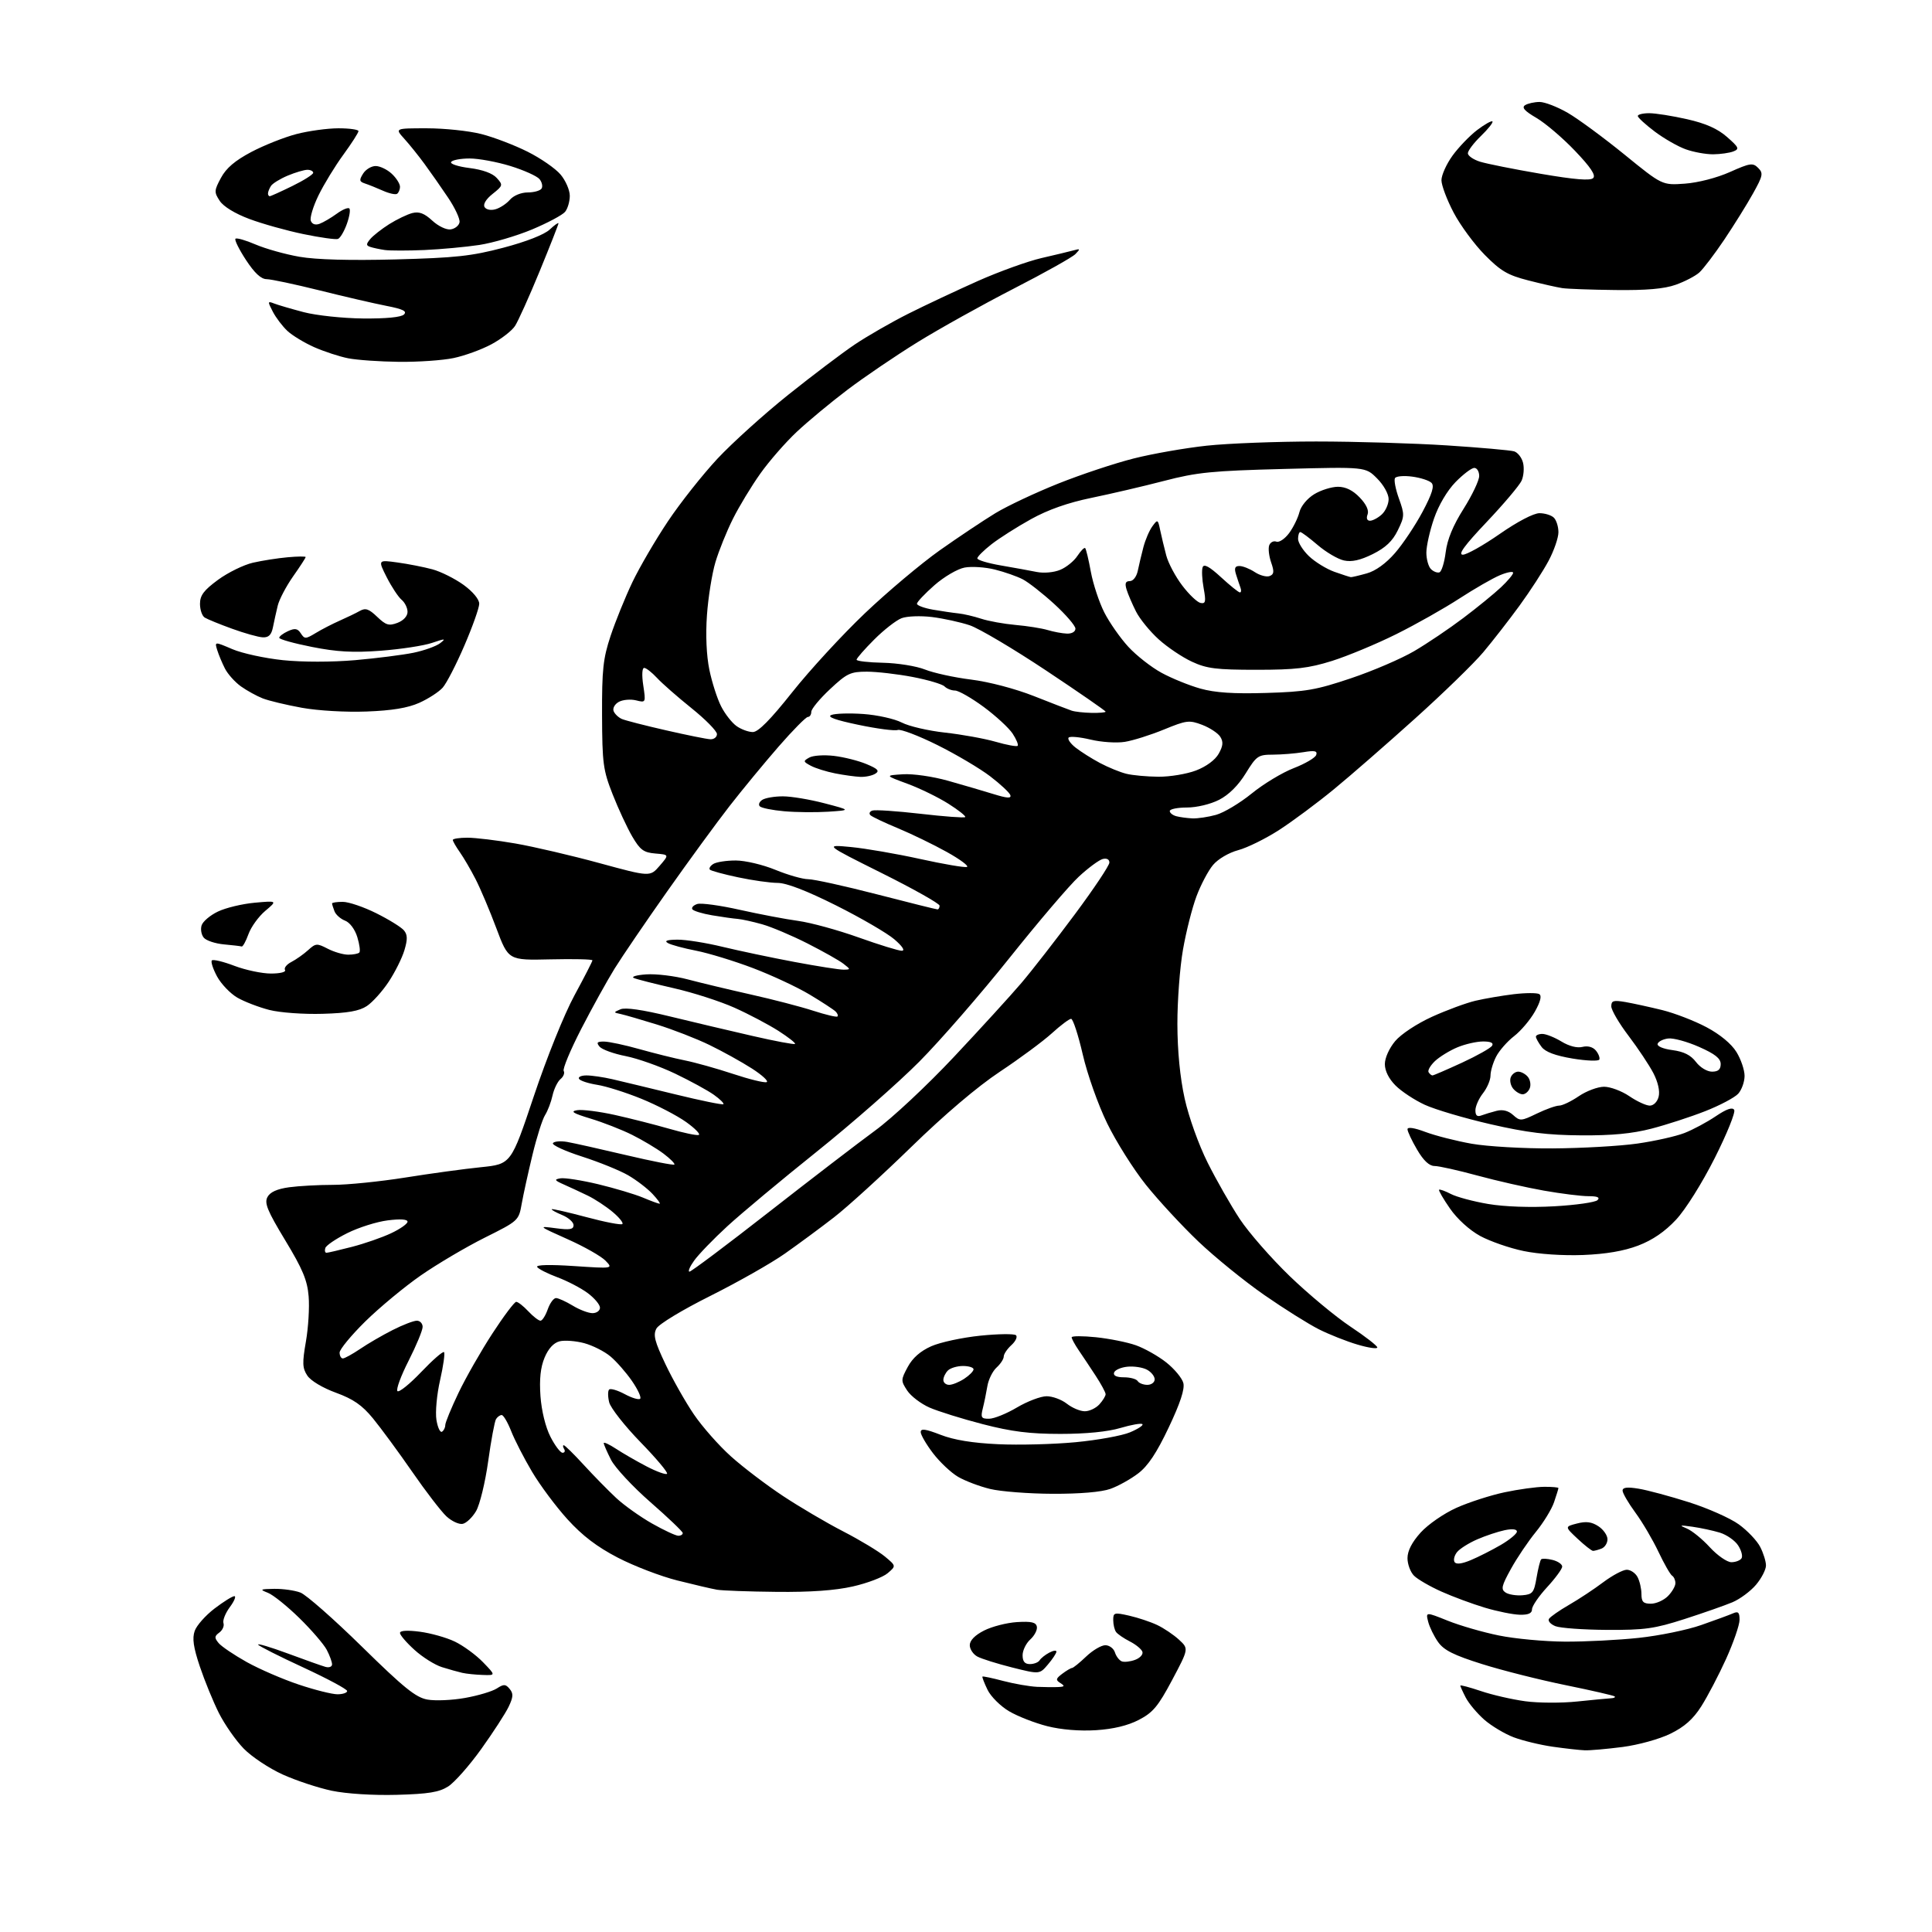 <?xml version="1.0" encoding="UTF-8" standalone="no"?>
<svg 
  version="1.1" 
  xmlns="http://www.w3.org/2000/svg" 
  xmlns:xlink="http://www.w3.org/1999/xlink" 
  xmlns:svg="http://www.w3.org/2000/svg"
  xmlns:rdf="http://www.w3.org/1999/02/22-rdf-syntax-ns#"
  xmlns:cc="http://creativecommons.org/ns#"
  xmlns:dc="http://purl.org/dc/elements/1.1/"
  viewBox="0 0 512 512"
  width="512"
  height="512"
>
<style>svg {background-color: white; }</style>"
<path stroke="none" fill="black" fill-rule="evenodd" d="M105.12,475.65C98.85,475.82 91.82,475.37 87.95,474.57C84.34,473.81 78.47,471.87 74.89,470.25C71.32,468.63 66.68,465.55 64.59,463.40C62.50,461.26 59.55,457.02 58.02,454.00C56.50,450.98 54.23,445.42 52.97,441.67C51.25,436.56 50.91,434.17 51.60,432.21C52.10,430.77 54.46,428.11 56.84,426.29C59.21,424.48 61.58,423.00 62.11,423.00C62.63,423.00 62.09,424.31 60.91,425.90C59.73,427.50 58.97,429.41 59.22,430.15C59.47,430.89 58.98,432.01 58.13,432.64C56.81,433.61 56.78,434.03 57.94,435.43C58.69,436.33 62.05,438.60 65.40,440.47C68.76,442.34 74.95,445.02 79.18,446.43C83.40,447.85 88.01,449.00 89.43,449.00C90.84,449.00 92.00,448.61 92.00,448.14C92.00,447.66 86.79,444.87 80.43,441.92C74.06,438.98 68.65,436.25 68.41,435.85C68.16,435.45 71.68,436.50 76.23,438.18C80.78,439.87 85.29,441.47 86.25,441.74C87.21,442.01 88.00,441.71 88.00,441.07C88.00,440.43 87.36,438.69 86.58,437.20C85.79,435.72 82.53,431.93 79.33,428.80C76.12,425.66 72.38,422.65 71.00,422.11C68.73,421.22 68.89,421.12 72.68,421.06C74.99,421.03 78.11,421.47 79.62,422.05C81.13,422.62 88.47,429.08 95.93,436.40C107.04,447.30 110.18,449.84 113.25,450.40C115.31,450.78 119.81,450.59 123.25,449.97C126.69,449.36 130.47,448.23 131.66,447.46C133.52,446.26 133.99,446.28 135.07,447.59C136.08,448.81 136.03,449.71 134.80,452.30C133.96,454.06 130.69,459.10 127.54,463.50C124.39,467.90 120.44,472.37 118.77,473.43C116.36,474.96 113.56,475.42 105.12,475.65zM420.00,463.85C418.62,463.80 414.80,463.37 411.50,462.90C408.20,462.43 403.54,461.30 401.14,460.40C398.75,459.49 395.24,457.39 393.34,455.73C391.45,454.06 389.25,451.44 388.45,449.90C387.65,448.36 387.00,446.92 387.00,446.70C387.00,446.49 389.46,447.14 392.46,448.15C395.46,449.17 400.75,450.38 404.21,450.85C407.67,451.32 413.88,451.35 418.00,450.91C422.12,450.48 426.14,450.10 426.92,450.06C427.70,450.03 428.14,449.81 427.91,449.57C427.67,449.34 421.86,448.00 414.99,446.60C408.12,445.20 398.14,442.69 392.81,441.01C385.27,438.64 382.67,437.34 381.12,435.17C380.03,433.63 378.84,431.20 378.48,429.77C377.82,427.16 377.82,427.16 383.66,429.50C386.87,430.79 392.97,432.56 397.22,433.42C401.46,434.29 409.33,435.02 414.72,435.05C420.10,435.08 428.92,434.63 434.32,434.05C439.72,433.47 447.15,431.95 450.82,430.66C454.49,429.38 458.29,427.98 459.25,427.56C460.65,426.94 461.00,427.28 461.00,429.27C461.00,430.63 459.39,435.29 457.43,439.63C455.46,443.96 452.50,449.62 450.84,452.22C448.68,455.61 446.39,457.64 442.66,459.46C439.77,460.88 434.19,462.42 430.00,462.97C425.87,463.50 421.38,463.90 420.00,463.85zM290.43,458.52C286.14,458.79 281.23,458.39 277.55,457.46C274.28,456.63 269.73,454.86 267.45,453.52C265.16,452.18 262.58,449.61 261.71,447.82C260.84,446.02 260.23,444.44 260.36,444.31C260.49,444.18 262.97,444.70 265.87,445.47C268.77,446.23 272.80,446.93 274.82,447.03C276.85,447.12 279.40,447.14 280.50,447.08C282.15,446.99 282.24,446.81 281.00,446.02C279.72,445.21 279.79,444.86 281.50,443.57C282.60,442.74 283.77,442.05 284.10,442.03C284.43,442.01 286.12,440.65 287.84,439.00C289.57,437.35 291.86,436.00 292.92,436.00C293.99,436.00 295.14,436.86 295.47,437.91C295.80,438.96 296.62,440.02 297.29,440.28C297.95,440.53 299.55,440.35 300.83,439.87C302.12,439.39 302.98,438.44 302.75,437.75C302.53,437.06 301.03,435.82 299.42,435.00C297.81,434.18 296.17,433.05 295.77,432.50C295.36,431.95 295.02,430.54 295.02,429.36C295.00,427.35 295.28,427.27 299.21,428.16C301.52,428.68 304.88,429.80 306.66,430.64C308.45,431.49 311.06,433.25 312.47,434.56C315.03,436.93 315.03,436.93 310.63,445.22C306.90,452.23 305.54,453.85 301.79,455.79C298.86,457.31 295.00,458.23 290.43,458.52zM127.95,443.88C126.05,443.82 123.60,443.57 122.50,443.32C121.40,443.07 118.98,442.39 117.12,441.81C115.26,441.23 112.00,439.19 109.87,437.26C107.74,435.34 106.00,433.31 106.00,432.75C106.00,432.11 107.93,431.99 111.25,432.42C114.14,432.80 118.32,433.97 120.54,435.04C122.77,436.11 126.12,438.56 127.99,440.49C131.39,444.00 131.39,444.00 127.95,443.88zM277.71,441.11C275.50,443.72 275.50,443.72 268.27,441.91C264.30,440.91 260.13,439.61 259.02,439.01C257.91,438.42 257.00,437.05 257.00,435.99C257.00,434.74 258.36,433.34 260.79,432.11C262.87,431.05 266.80,430.04 269.53,429.87C273.35,429.64 274.55,429.92 274.78,431.10C274.94,431.94 274.16,433.45 273.04,434.47C271.92,435.48 271.00,437.37 271.00,438.65C271.00,440.31 271.57,441.00 272.94,441.00C274.01,441.00 275.16,440.55 275.50,440.01C275.83,439.46 276.99,438.54 278.06,437.97C279.13,437.40 279.98,437.28 279.96,437.71C279.94,438.15 278.93,439.68 277.71,441.11zM425.90,431.94C419.63,431.90 413.46,431.46 412.19,430.95C410.91,430.43 410.15,429.57 410.49,429.02C410.83,428.47 413.22,426.80 415.80,425.31C418.39,423.82 422.48,421.12 424.89,419.30C427.31,417.49 430.11,416.00 431.11,416.00C432.11,416.00 433.40,416.87 433.96,417.93C434.53,419.00 435.00,421.02 435.00,422.43C435.00,424.50 435.48,425.00 437.50,425.00C438.88,425.00 440.90,424.10 442.00,423.00C443.10,421.90 444.00,420.35 444.00,419.56C444.00,418.77 443.61,417.87 443.13,417.58C442.65,417.28 441.02,414.44 439.52,411.27C438.02,408.10 435.27,403.41 433.40,400.87C431.53,398.32 430.00,395.69 430.00,395.03C430.00,394.17 431.22,394.02 434.25,394.52C436.59,394.90 442.59,396.52 447.60,398.11C452.60,399.70 458.55,402.34 460.81,403.98C463.08,405.62 465.62,408.30 466.46,409.93C467.31,411.56 468.00,413.79 468.00,414.87C468.00,415.96 466.82,418.25 465.38,419.96C463.94,421.67 461.13,423.76 459.13,424.61C457.13,425.45 451.40,427.46 446.40,429.07C438.43,431.63 435.87,431.99 425.90,431.94zM402.75,427.92C400.96,427.88 396.80,427.04 393.50,426.05C390.20,425.06 385.01,423.14 381.98,421.78C378.94,420.42 375.68,418.53 374.73,417.58C373.78,416.63 373.00,414.54 373.00,412.93C373.00,410.99 374.18,408.70 376.49,406.14C378.43,404.00 382.63,401.09 385.97,399.59C389.27,398.11 395.01,396.26 398.73,395.47C402.46,394.68 407.19,394.03 409.25,394.02C411.31,394.01 413.00,394.16 413.00,394.35C413.00,394.54 412.48,396.23 411.84,398.10C411.21,399.97 409.03,403.52 407.00,406.00C404.98,408.48 402.01,412.87 400.41,415.78C397.91,420.31 397.71,421.19 399.00,422.04C399.82,422.58 401.84,422.90 403.48,422.76C406.16,422.53 406.53,422.06 407.20,418.11C407.61,415.70 408.16,413.51 408.42,413.24C408.69,412.98 410.05,413.05 411.45,413.40C412.85,413.75 414.00,414.54 414.00,415.16C414.00,415.77 412.20,418.23 410.00,420.62C407.80,423.00 406.00,425.64 406.00,426.48C406.00,427.54 405.03,427.98 402.75,427.92zM205.80,421.86C198.49,421.79 191.38,421.53 190.00,421.29C188.62,421.05 183.90,419.95 179.50,418.84C175.10,417.74 168.00,415.01 163.72,412.79C158.19,409.92 154.33,406.97 150.38,402.62C147.32,399.25 143.09,393.57 140.98,390.00C138.86,386.43 136.38,381.59 135.46,379.25C134.54,376.91 133.41,375.00 132.95,375.00C132.49,375.00 131.82,375.49 131.45,376.08C131.08,376.68 130.14,381.72 129.37,387.28C128.59,392.85 127.15,398.77 126.17,400.45C125.19,402.12 123.59,403.65 122.61,403.84C121.62,404.03 119.69,403.13 118.30,401.84C116.92,400.55 112.82,395.23 109.21,390.00C105.59,384.77 100.92,378.43 98.84,375.89C95.95,372.37 93.63,370.77 89.01,369.08C85.49,367.80 82.33,365.90 81.44,364.54C80.13,362.56 80.08,361.21 81.07,355.52C81.71,351.84 82.04,346.45 81.79,343.53C81.44,339.27 80.21,336.33 75.59,328.70C70.85,320.86 70.02,318.83 70.88,317.23C71.58,315.91 73.43,315.08 76.60,314.64C79.17,314.29 84.41,314.00 88.24,314.00C92.07,314.00 100.67,313.13 107.35,312.07C114.03,311.00 123.09,309.76 127.47,309.32C135.44,308.50 135.44,308.50 141.47,290.50C144.91,280.23 149.54,268.74 152.25,263.76C154.86,258.95 157.00,254.78 157.00,254.50C157.00,254.21 151.99,254.10 145.87,254.24C134.73,254.50 134.73,254.50 131.54,246.00C129.79,241.32 127.31,235.47 126.04,233.00C124.78,230.53 122.90,227.31 121.87,225.85C120.84,224.39 120.00,222.92 120.00,222.60C120.00,222.27 121.74,222.00 123.87,222.00C126.00,222.00 131.73,222.69 136.62,223.54C141.50,224.39 151.52,226.73 158.88,228.74C172.27,232.39 172.27,232.39 174.81,229.45C177.35,226.50 177.35,226.50 173.68,226.19C170.57,225.93 169.64,225.25 167.55,221.68C166.20,219.37 163.86,214.33 162.35,210.49C159.83,204.08 159.60,202.34 159.55,189.50C159.51,177.44 159.82,174.53 161.82,168.50C163.10,164.65 165.70,158.25 167.59,154.28C169.49,150.31 173.73,143.05 177.01,138.15C180.29,133.24 186.20,125.78 190.13,121.56C194.07,117.35 202.52,109.72 208.90,104.62C215.28,99.52 223.20,93.53 226.50,91.31C229.80,89.09 236.20,85.41 240.71,83.14C245.23,80.87 253.56,76.96 259.21,74.44C264.87,71.93 272.43,69.21 276.00,68.39C279.57,67.57 283.40,66.65 284.50,66.35C286.29,65.85 286.34,65.95 285.00,67.33C284.18,68.18 276.82,72.30 268.65,76.49C260.49,80.68 249.03,87.06 243.20,90.66C237.37,94.26 228.98,99.96 224.55,103.32C220.12,106.67 214.08,111.69 211.13,114.46C208.18,117.23 203.84,122.20 201.50,125.50C199.15,128.80 195.88,134.20 194.23,137.50C192.58,140.80 190.49,145.97 189.59,149.00C188.69,152.03 187.68,158.32 187.35,163.00C186.97,168.28 187.22,173.77 187.99,177.50C188.67,180.80 190.07,185.16 191.10,187.18C192.13,189.21 193.98,191.57 195.21,192.43C196.44,193.30 198.37,194.00 199.51,194.00C200.94,194.00 204.16,190.74 209.96,183.43C214.57,177.62 223.23,168.21 229.20,162.53C235.17,156.85 244.09,149.35 249.03,145.85C253.97,142.36 260.61,137.93 263.78,136.00C266.96,134.07 274.47,130.54 280.48,128.14C286.49,125.74 295.48,122.75 300.45,121.50C305.43,120.24 314.13,118.72 319.79,118.11C325.45,117.50 338.51,117.00 348.81,117.00C359.11,117.00 374.73,117.47 383.52,118.04C392.31,118.61 400.29,119.32 401.25,119.61C402.21,119.90 403.28,121.26 403.62,122.64C403.97,124.02 403.79,126.16 403.23,127.40C402.66,128.64 398.51,133.56 393.99,138.33C388.06,144.59 386.31,147.00 387.67,147.00C388.70,147.00 393.11,144.52 397.45,141.50C402.14,138.24 406.42,136.00 407.98,136.00C409.42,136.00 411.14,136.54 411.80,137.20C412.46,137.86 413.00,139.59 413.00,141.05C413.00,142.51 411.83,145.91 410.40,148.60C408.97,151.30 405.50,156.65 402.69,160.50C399.88,164.35 395.55,169.91 393.08,172.85C390.61,175.79 382.49,183.69 375.04,190.39C367.59,197.10 357.90,205.55 353.50,209.16C349.10,212.78 342.57,217.63 339.00,219.94C335.43,222.25 330.54,224.66 328.14,225.30C325.64,225.97 322.79,227.65 321.47,229.22C320.20,230.73 318.22,234.47 317.08,237.53C315.93,240.59 314.32,246.95 313.50,251.68C312.67,256.40 312.01,265.27 312.02,271.38C312.04,278.57 312.72,285.55 313.95,291.14C315.04,296.05 317.66,303.37 320.05,308.14C322.35,312.74 326.18,319.45 328.56,323.06C330.95,326.67 336.91,333.48 341.81,338.21C346.71,342.93 353.94,348.94 357.86,351.55C361.79,354.16 365.00,356.65 365.00,357.09C365.00,357.53 362.64,357.19 359.75,356.33C356.86,355.48 352.25,353.65 349.50,352.27C346.75,350.88 340.23,346.79 335.02,343.17C329.81,339.55 321.97,333.19 317.61,329.04C313.25,324.89 306.99,318.12 303.69,314.00C300.39,309.88 295.77,302.54 293.41,297.69C291.01,292.77 288.16,284.73 286.94,279.44C285.74,274.25 284.35,270.00 283.85,270.00C283.36,270.00 281.05,271.73 278.73,273.85C276.40,275.96 270.23,280.53 265.00,284.00C259.01,287.98 250.33,295.35 241.50,303.95C233.80,311.45 224.57,319.86 221.00,322.62C217.43,325.39 211.57,329.71 208.00,332.22C204.43,334.74 195.55,339.77 188.28,343.41C180.79,347.15 174.58,350.91 173.96,352.08C173.05,353.78 173.48,355.47 176.35,361.52C178.27,365.57 181.66,371.56 183.88,374.82C186.10,378.09 190.52,383.10 193.71,385.96C196.89,388.82 203.10,393.54 207.50,396.45C211.90,399.36 219.10,403.60 223.50,405.86C227.90,408.13 232.85,411.12 234.50,412.49C237.50,414.99 237.50,414.99 235.23,416.92C233.99,417.98 229.85,419.56 226.04,420.42C221.36,421.49 214.77,421.96 205.80,421.86zM389.80,413.44C391.84,412.59 395.41,410.77 397.75,409.41C400.09,408.04 402.00,406.45 402.00,405.88C402.00,405.24 400.77,405.10 398.75,405.52C396.96,405.90 393.70,406.98 391.50,407.94C389.30,408.89 386.90,410.40 386.16,411.29C385.43,412.18 385.12,413.38 385.47,413.95C385.89,414.63 387.36,414.46 389.80,413.44zM458.83,414.00C459.96,414.00 461.17,413.53 461.53,412.96C461.88,412.38 461.47,410.85 460.62,409.55C459.77,408.24 457.59,406.73 455.79,406.17C453.98,405.62 450.70,404.91 448.50,404.60C445.10,404.12 444.88,404.19 447.00,405.06C448.38,405.63 451.14,407.87 453.13,410.05C455.13,412.22 457.69,414.00 458.83,414.00zM422.17,411.00C421.80,410.99 419.96,409.55 418.08,407.79C414.66,404.58 414.66,404.58 417.93,403.74C420.34,403.11 421.82,403.31 423.59,404.47C424.92,405.34 426.00,406.89 426.00,407.92C426.00,408.94 425.29,410.06 424.42,410.39C423.55,410.73 422.54,411.00 422.17,411.00zM179.75,406.99C180.44,406.99 180.97,406.66 180.93,406.25C180.88,405.84 177.03,402.16 172.36,398.08C167.69,394.00 163.00,388.95 161.93,386.87C160.87,384.78 160.00,382.79 160.00,382.44C160.00,382.09 161.46,382.77 163.25,383.94C165.04,385.12 168.68,387.22 171.35,388.61C174.02,390.00 176.46,390.88 176.77,390.56C177.08,390.25 173.92,386.48 169.73,382.18C165.55,377.88 161.82,373.13 161.44,371.63C161.07,370.13 161.06,368.61 161.42,368.25C161.78,367.88 163.64,368.43 165.55,369.45C167.45,370.48 169.30,371.03 169.65,370.68C170.01,370.33 169.02,368.20 167.47,365.96C165.92,363.71 163.35,360.79 161.78,359.47C160.20,358.14 157.07,356.56 154.82,355.95C152.57,355.35 149.64,355.13 148.30,355.46C146.72,355.86 145.32,357.38 144.32,359.78C143.24,362.37 142.91,365.47 143.23,370.00C143.51,373.88 144.57,378.21 145.87,380.75C147.06,383.09 148.51,385.00 149.08,385.00C149.65,385.00 149.84,384.55 149.50,384.00C149.16,383.45 149.12,383.00 149.40,383.00C149.69,383.00 152.08,385.35 154.71,388.22C157.34,391.09 161.20,395.02 163.29,396.97C165.37,398.91 169.65,401.96 172.79,403.74C175.93,405.52 179.06,406.98 179.75,406.99zM279.00,395.87C272.68,395.85 265.20,395.27 262.39,394.59C259.58,393.91 255.77,392.46 253.91,391.38C252.05,390.29 249.06,387.48 247.26,385.12C245.47,382.77 244.00,380.25 244.00,379.52C244.00,378.51 245.25,378.68 249.25,380.23C252.79,381.61 257.75,382.42 264.50,382.73C270.00,382.99 279.24,382.75 285.04,382.20C290.84,381.65 297.32,380.48 299.44,379.59C301.57,378.70 303.06,377.72 302.75,377.42C302.45,377.11 299.82,377.57 296.92,378.43C293.57,379.43 287.75,380.00 281.02,380.00C272.86,380.00 268.11,379.40 260.45,377.42C254.98,376.01 248.63,374.02 246.33,373.02C244.04,372.01 241.38,369.98 240.41,368.50C238.72,365.92 238.72,365.67 240.57,362.24C241.85,359.86 243.93,358.04 246.79,356.77C249.15,355.72 255.00,354.46 259.78,353.97C264.56,353.48 268.83,353.43 269.26,353.86C269.69,354.29 269.14,355.47 268.02,356.48C266.91,357.49 266.00,358.85 266.00,359.50C266.00,360.15 265.15,361.46 264.10,362.41C263.06,363.35 261.97,365.56 261.67,367.31C261.38,369.07 260.83,371.74 260.45,373.25C259.85,375.67 260.05,376.00 262.13,375.98C263.44,375.97 266.75,374.63 269.50,373.00C272.25,371.37 275.78,370.03 277.34,370.02C278.91,370.01 281.33,370.90 282.73,372.00C284.13,373.10 286.26,374.00 287.48,374.00C288.70,374.00 290.43,373.18 291.35,372.17C292.26,371.17 293.00,369.95 293.00,369.48C293.00,369.00 291.80,366.78 290.34,364.55C288.88,362.32 286.86,359.28 285.84,357.79C284.83,356.30 284.00,354.78 284.00,354.40C284.00,354.03 286.90,354.02 290.43,354.38C293.97,354.75 298.74,355.70 301.02,356.51C303.31,357.32 306.94,359.37 309.09,361.07C311.24,362.78 313.27,365.23 313.60,366.52C314.00,368.13 312.78,371.85 309.73,378.28C306.55,385.00 304.24,388.48 301.64,390.46C299.64,391.99 296.32,393.84 294.25,394.57C291.91,395.41 286.18,395.90 279.00,395.87zM117.13,379.42C117.61,379.12 118.00,378.33 118.00,377.66C118.00,376.99 119.59,373.13 121.53,369.08C123.47,365.03 127.51,357.96 130.51,353.36C133.50,348.76 136.34,345.00 136.80,345.00C137.27,345.00 138.71,346.12 140.00,347.50C141.29,348.88 142.74,350.00 143.23,350.00C143.71,350.00 144.57,348.65 145.15,347.00C145.73,345.35 146.71,344.00 147.35,344.00C147.98,344.01 149.97,344.91 151.77,346.00C153.57,347.10 155.94,348.00 157.02,348.00C158.11,348.00 159.00,347.35 159.00,346.55C159.00,345.75 157.54,344.01 155.75,342.68C153.96,341.35 150.35,339.47 147.72,338.49C145.09,337.51 142.67,336.28 142.35,335.76C142.00,335.18 145.74,335.09 152.14,335.52C162.50,336.21 162.50,336.21 160.46,334.09C159.34,332.93 154.84,330.37 150.46,328.42C142.59,324.90 142.55,324.87 147.25,325.49C151.01,325.99 152.00,325.82 152.00,324.68C152.00,323.89 150.64,322.68 148.97,321.99C147.30,321.30 146.06,320.61 146.22,320.45C146.37,320.30 150.52,321.25 155.44,322.56C160.36,323.88 164.63,324.70 164.94,324.38C165.25,324.06 164.07,322.61 162.32,321.15C160.57,319.69 157.65,317.77 155.82,316.88C153.99,315.99 151.15,314.67 149.50,313.94C146.93,312.80 146.79,312.57 148.52,312.27C149.63,312.08 154.13,312.78 158.52,313.83C162.91,314.89 168.24,316.48 170.37,317.37C172.50,318.27 174.49,319.00 174.80,319.00C175.10,319.00 174.26,317.83 172.92,316.40C171.59,314.98 168.70,312.76 166.50,311.48C164.30,310.20 158.78,307.96 154.24,306.50C149.70,305.04 146.23,303.44 146.53,302.95C146.83,302.47 148.52,302.32 150.29,302.62C152.05,302.93 159.08,304.50 165.90,306.11C172.72,307.72 178.49,308.85 178.71,308.62C178.94,308.39 177.64,307.08 175.82,305.71C173.99,304.34 170.25,302.11 167.50,300.74C164.75,299.37 159.80,297.44 156.50,296.44C151.82,295.02 151.04,294.53 152.97,294.21C154.33,293.99 158.83,294.56 162.97,295.48C167.11,296.40 173.58,298.05 177.34,299.13C181.10,300.22 184.62,300.96 185.16,300.78C185.71,300.60 184.21,299.05 181.83,297.35C179.45,295.65 174.12,292.88 170.00,291.20C165.88,289.52 160.59,287.85 158.26,287.49C155.92,287.12 153.76,286.42 153.45,285.91C153.14,285.41 154.03,285.00 155.43,285.00C156.83,285.00 159.89,285.45 162.24,285.99C164.58,286.53 172.08,288.34 178.90,290.00C185.72,291.67 191.49,292.85 191.71,292.62C191.93,292.40 190.80,291.28 189.18,290.13C187.57,288.98 182.95,286.46 178.93,284.53C174.90,282.60 169.00,280.51 165.82,279.88C162.64,279.26 159.52,278.13 158.89,277.37C157.98,276.27 158.23,276.01 160.13,276.03C161.43,276.05 165.65,276.95 169.50,278.04C173.35,279.12 178.75,280.47 181.50,281.02C184.25,281.57 189.99,283.18 194.25,284.59C198.52,286.01 202.52,286.99 203.15,286.78C203.78,286.57 202.03,284.95 199.27,283.17C196.50,281.39 191.42,278.58 187.97,276.91C184.53,275.24 178.29,272.82 174.11,271.52C169.92,270.22 165.60,268.97 164.50,268.73C162.54,268.32 162.54,268.29 164.44,267.47C165.70,266.93 170.27,267.59 177.44,269.34C183.52,270.82 193.40,273.16 199.40,274.53C205.39,275.91 210.47,276.86 210.69,276.65C210.90,276.43 208.92,274.88 206.29,273.19C203.65,271.51 198.41,268.74 194.63,267.05C190.85,265.36 183.65,263.04 178.63,261.90C173.61,260.75 168.82,259.54 168.00,259.19C167.18,258.84 168.64,258.40 171.26,258.22C173.88,258.04 178.83,258.64 182.26,259.55C185.69,260.46 193.22,262.26 199.00,263.56C204.78,264.85 212.20,266.78 215.50,267.85C218.80,268.92 221.70,269.61 221.93,269.38C222.17,269.15 221.95,268.55 221.43,268.05C220.92,267.55 217.83,265.53 214.58,263.58C211.32,261.62 204.57,258.47 199.58,256.57C194.58,254.67 187.80,252.60 184.50,251.95C181.20,251.31 177.82,250.40 177.00,249.92C175.97,249.33 176.75,249.05 179.50,249.02C181.70,248.99 187.10,249.85 191.50,250.92C195.90,251.98 204.48,253.79 210.56,254.93C216.64,256.07 222.49,256.99 223.56,256.97C225.46,256.94 225.45,256.90 223.50,255.39C222.40,254.53 218.11,252.12 213.96,250.01C209.82,247.91 204.42,245.63 201.96,244.94C199.51,244.25 196.60,243.61 195.50,243.52C194.40,243.44 191.36,243.01 188.74,242.57C186.12,242.13 183.75,241.40 183.47,240.96C183.20,240.51 183.79,239.88 184.79,239.57C185.78,239.25 190.85,239.94 196.05,241.11C201.25,242.27 208.21,243.60 211.53,244.05C214.84,244.50 222.04,246.47 227.53,248.43C233.01,250.39 238.18,251.98 239.00,251.96C239.91,251.93 239.13,250.75 237.00,248.92C235.07,247.27 228.14,243.24 221.59,239.96C213.76,236.04 208.44,233.99 206.09,233.98C204.11,233.97 199.40,233.31 195.61,232.50C191.81,231.70 188.45,230.78 188.13,230.47C187.82,230.15 188.22,229.47 189.03,228.96C189.84,228.45 192.53,228.03 195.00,228.04C197.48,228.04 202.19,229.16 205.50,230.52C208.80,231.88 212.71,232.99 214.19,233.00C215.67,233.00 223.86,234.80 232.38,237.00C240.90,239.20 248.13,241.00 248.44,241.00C248.75,241.00 249.00,240.56 249.00,240.01C249.00,239.47 242.14,235.60 233.75,231.42C218.50,223.81 218.50,223.81 225.50,224.47C229.35,224.84 237.59,226.26 243.81,227.63C250.03,229.00 255.62,229.96 256.24,229.75C256.86,229.55 254.47,227.76 250.93,225.79C247.40,223.82 241.57,221.00 238.00,219.51C234.43,218.03 231.13,216.47 230.68,216.04C230.23,215.61 230.46,215.06 231.18,214.81C231.91,214.55 237.64,214.94 243.93,215.66C250.21,216.39 255.55,216.78 255.79,216.54C256.03,216.30 254.04,214.71 251.37,213.02C248.69,211.32 243.80,208.93 240.50,207.71C234.50,205.50 234.50,205.50 239.27,205.19C241.96,205.02 247.19,205.77 251.27,206.92C255.25,208.04 260.67,209.63 263.32,210.45C266.91,211.56 268.05,211.63 267.75,210.72C267.53,210.05 265.13,207.81 262.42,205.74C259.72,203.67 253.42,199.94 248.42,197.45C243.43,194.97 238.70,193.17 237.92,193.45C237.14,193.74 232.45,193.13 227.50,192.09C221.37,190.81 219.08,189.98 220.31,189.48C221.31,189.07 225.13,188.96 228.82,189.22C232.50,189.48 237.07,190.50 238.97,191.48C240.87,192.47 246.04,193.67 250.46,194.15C254.88,194.64 260.91,195.73 263.86,196.58C266.80,197.43 269.43,197.91 269.69,197.65C269.95,197.39 269.35,195.93 268.36,194.42C267.36,192.90 263.90,189.72 260.67,187.33C257.43,184.95 254.02,183.00 253.09,183.00C252.16,183.00 250.91,182.51 250.30,181.90C249.70,181.30 245.90,180.18 241.85,179.40C237.81,178.63 232.34,178.00 229.71,178.00C225.38,178.00 224.43,178.45 219.96,182.64C217.23,185.19 215.00,187.89 215.00,188.64C215.00,189.39 214.59,190.00 214.09,190.00C213.59,190.00 210.10,193.53 206.34,197.85C202.58,202.17 196.72,209.27 193.32,213.64C189.91,218.02 182.49,228.18 176.82,236.22C171.14,244.27 164.87,253.48 162.88,256.68C160.90,259.88 156.91,267.08 154.03,272.68C151.15,278.28 149.06,283.29 149.39,283.82C149.71,284.34 149.34,285.31 148.55,285.96C147.77,286.61 146.82,288.56 146.43,290.30C146.05,292.05 145.16,294.38 144.46,295.49C143.75,296.59 142.25,301.32 141.12,306.00C139.99,310.68 138.70,316.52 138.26,319.00C137.47,323.47 137.41,323.53 128.45,328.00C123.49,330.48 115.87,334.98 111.52,338.00C107.17,341.02 100.55,346.52 96.80,350.20C93.06,353.89 90.00,357.60 90.00,358.45C90.00,359.30 90.39,360.00 90.86,360.00C91.33,360.00 93.39,358.86 95.44,357.48C97.48,356.09 101.35,353.84 104.04,352.48C106.73,351.11 109.62,350.00 110.47,350.00C111.31,350.00 112.00,350.74 112.00,351.64C112.00,352.55 110.33,356.58 108.29,360.60C106.24,364.62 104.91,368.25 105.33,368.66C105.74,369.07 108.57,366.80 111.61,363.61C114.65,360.42 117.38,358.04 117.67,358.33C117.96,358.62 117.49,361.95 116.63,365.74C115.76,369.54 115.33,374.26 115.66,376.29C115.99,378.31 116.65,379.72 117.13,379.42zM251.54,367.00C252.38,367.00 254.18,366.27 255.54,365.38C256.89,364.50 258.00,363.37 258.00,362.88C258.00,362.40 256.74,362.00 255.20,362.00C253.66,362.00 251.86,362.54 251.20,363.20C250.54,363.86 250.00,364.98 250.00,365.70C250.00,366.42 250.69,367.00 251.54,367.00zM304.06,367.00C305.13,367.00 306.00,366.34 306.00,365.54C306.00,364.73 305.08,363.58 303.95,362.98C302.83,362.37 300.50,362.02 298.78,362.19C297.06,362.36 295.47,363.06 295.24,363.75C294.98,364.56 295.89,365.00 297.86,365.00C299.52,365.00 301.16,365.45 301.50,366.00C301.84,366.55 302.99,367.00 304.06,367.00zM182.72,337.00C183.18,337.00 192.63,329.91 203.71,321.25C214.79,312.59 227.49,302.85 231.93,299.60C236.41,296.34 245.71,287.64 252.79,280.10C259.82,272.62 267.87,263.80 270.68,260.50C273.49,257.20 279.88,248.98 284.89,242.24C289.90,235.50 294.00,229.36 294.00,228.59C294.00,227.74 293.30,227.37 292.22,227.65C291.24,227.91 288.40,230.00 285.91,232.31C283.41,234.61 275.16,244.30 267.56,253.82C259.96,263.35 249.19,275.74 243.62,281.35C238.05,286.96 225.85,297.67 216.50,305.16C207.15,312.64 196.47,321.55 192.76,324.96C189.06,328.36 185.09,332.47 183.95,334.08C182.80,335.68 182.25,337.00 182.72,337.00zM419.50,332.59C414.22,332.79 407.71,332.36 403.75,331.53C400.04,330.76 394.87,328.96 392.25,327.54C389.43,325.99 386.19,323.06 384.27,320.29C382.49,317.73 381.19,315.48 381.37,315.30C381.55,315.11 382.96,315.62 384.50,316.42C386.04,317.22 390.50,318.41 394.40,319.07C398.72,319.80 405.58,320.04 411.90,319.68C417.62,319.36 422.78,318.62 423.35,318.05C424.08,317.32 423.35,317.00 420.95,317.00C419.05,317.00 413.74,316.34 409.15,315.53C404.55,314.72 396.62,312.92 391.51,311.53C386.41,310.14 381.30,309.00 380.16,309.00C378.77,309.00 377.24,307.57 375.54,304.66C374.14,302.28 373.00,299.84 373.00,299.26C373.00,298.60 374.84,298.88 377.75,299.98C380.36,300.96 385.88,302.37 390.00,303.10C394.12,303.83 403.80,304.39 411.50,304.34C419.20,304.29 429.28,303.72 433.90,303.06C438.52,302.40 444.15,301.14 446.40,300.26C448.66,299.38 452.38,297.38 454.69,295.82C457.55,293.89 459.10,293.35 459.58,294.13C459.97,294.75 457.65,300.49 454.43,306.88C451.05,313.58 446.71,320.50 444.18,323.22C441.20,326.41 437.96,328.63 434.14,330.09C430.33,331.54 425.58,332.35 419.50,332.59zM86.52,332.00C86.90,332.00 89.93,331.29 93.26,330.43C96.59,329.57 101.26,327.95 103.65,326.82C106.04,325.70 108.00,324.32 108.00,323.76C108.00,323.11 106.08,322.99 102.75,323.41C99.86,323.77 95.04,325.29 92.04,326.79C89.04,328.28 86.41,330.06 86.21,330.75C86.00,331.44 86.14,332.00 86.52,332.00zM419.00,300.88C410.12,300.82 404.65,300.15 395.00,297.93C388.12,296.35 380.29,294.03 377.58,292.78C374.87,291.53 371.38,289.23 369.83,287.67C368.05,285.89 367.00,283.79 367.00,282.00C367.00,280.36 368.16,277.78 369.74,275.90C371.28,274.06 375.51,271.27 379.49,269.46C383.34,267.71 388.52,265.80 391.00,265.21C393.48,264.63 398.05,263.85 401.17,263.47C404.30,263.10 407.33,263.09 407.92,263.45C408.63,263.89 408.23,265.47 406.75,268.10C405.51,270.29 403.04,273.21 401.25,274.59C399.46,275.97 397.32,278.41 396.50,280.00C395.67,281.60 395.00,283.86 395.00,285.04C395.00,286.22 394.10,288.33 393.00,289.73C391.90,291.13 391.00,293.16 391.00,294.24C391.00,295.64 391.47,296.03 392.59,295.60C393.47,295.27 395.29,294.72 396.63,294.38C398.24,293.97 399.73,294.35 400.99,295.49C402.81,297.14 403.12,297.12 407.27,295.11C409.67,293.95 412.33,293.00 413.18,293.00C414.03,293.00 416.38,291.88 418.40,290.50C420.43,289.12 423.44,288.00 425.10,288.00C426.75,288.00 429.76,289.12 431.79,290.50C433.81,291.88 436.25,293.00 437.21,293.00C438.22,293.00 439.22,291.99 439.56,290.62C439.93,289.15 439.38,286.74 438.15,284.37C437.04,282.24 434.08,277.80 431.58,274.50C429.07,271.20 427.02,267.69 427.01,266.70C427.00,265.18 427.57,265.01 430.75,265.55C432.81,265.91 437.20,266.87 440.50,267.68C443.80,268.50 449.09,270.54 452.26,272.23C455.82,274.12 458.84,276.62 460.17,278.78C461.36,280.70 462.33,283.56 462.33,285.12C462.33,286.69 461.57,288.81 460.65,289.84C459.72,290.86 455.78,292.95 451.90,294.47C448.01,296.00 441.61,298.08 437.67,299.10C432.55,300.43 427.21,300.94 419.00,300.88zM403.52,290.00C402.82,290.00 401.69,289.33 401.01,288.51C400.33,287.69 400.04,286.34 400.36,285.51C400.68,284.68 401.57,284.00 402.35,284.00C403.12,284.00 404.27,284.62 404.89,285.37C405.52,286.13 405.75,287.48 405.41,288.37C405.07,289.27 404.21,290.00 403.52,290.00zM379.62,285.00C379.90,285.00 383.41,283.48 387.43,281.63C391.44,279.78 395.04,277.75 395.42,277.13C395.88,276.38 395.07,276.00 393.03,276.00C391.33,276.00 388.27,276.70 386.23,277.55C384.19,278.40 381.52,280.04 380.29,281.19C379.07,282.35 378.30,283.68 378.59,284.15C378.88,284.62 379.35,285.00 379.62,285.00zM453.70,284.00C455.34,284.00 456.00,283.42 456.00,281.99C456.00,280.50 454.51,279.31 450.27,277.44C447.13,276.05 443.45,275.04 442.10,275.21C440.76,275.37 439.49,276.00 439.29,276.61C439.08,277.26 440.71,277.96 443.21,278.29C446.23,278.69 448.07,279.61 449.45,281.43C450.55,282.88 452.39,284.00 453.70,284.00zM423.84,280.79C423.66,281.26 420.47,281.14 416.76,280.53C412.18,279.76 409.54,278.78 408.54,277.45C407.73,276.38 407.05,275.16 407.03,274.75C407.01,274.34 407.79,274.00 408.75,274.00C409.71,274.01 411.98,274.91 413.79,276.01C415.80,277.24 417.97,277.80 419.36,277.44C420.78,277.09 422.13,277.45 422.92,278.40C423.62,279.24 424.03,280.32 423.84,280.79zM85.50,268.67C80.48,268.82 74.24,268.37 71.39,267.65C68.58,266.93 64.76,265.46 62.89,264.38C61.03,263.30 58.61,260.77 57.52,258.77C56.44,256.76 55.82,254.85 56.15,254.52C56.48,254.19 59.17,254.83 62.13,255.96C65.08,257.08 69.44,258.00 71.81,258.00C74.28,258.00 75.87,257.59 75.53,257.05C75.21,256.53 75.97,255.57 77.22,254.93C78.47,254.28 80.47,252.87 81.65,251.80C83.66,249.97 83.99,249.94 86.85,251.42C88.53,252.29 90.97,253.00 92.28,253.00C93.59,253.00 94.92,252.75 95.22,252.44C95.53,252.14 95.29,250.29 94.69,248.34C94.06,246.27 92.70,244.46 91.44,243.98C90.25,243.52 88.99,242.41 88.64,241.49C88.29,240.58 88.00,239.65 88.00,239.42C88.00,239.19 89.28,239.00 90.84,239.00C92.40,239.00 96.41,240.36 99.74,242.03C103.08,243.69 106.36,245.73 107.05,246.56C108.01,247.72 108.04,248.92 107.17,251.83C106.55,253.90 104.67,257.67 102.99,260.20C101.31,262.74 98.71,265.62 97.22,266.61C95.21,267.94 92.15,268.48 85.50,268.67zM64.05,250.83C63.75,250.73 61.62,250.48 59.33,250.27C57.03,250.06 54.63,249.26 54.00,248.49C53.36,247.73 53.10,246.26 53.43,245.23C53.75,244.20 55.70,242.55 57.76,241.57C59.82,240.58 64.20,239.53 67.50,239.23C73.50,238.69 73.50,238.69 70.30,241.39C68.54,242.88 66.53,245.65 65.85,247.55C65.16,249.45 64.35,250.92 64.05,250.83zM316.00,216.88C317.38,216.94 320.20,216.52 322.28,215.94C324.36,215.36 328.59,212.82 331.70,210.30C334.80,207.77 339.81,204.74 342.84,203.57C345.87,202.40 348.56,200.82 348.81,200.07C349.17,198.99 348.42,198.83 345.38,199.34C343.25,199.69 339.63,199.98 337.34,199.99C333.42,200.00 332.99,200.30 330.12,204.96C328.15,208.16 325.64,210.65 323.07,211.96C320.79,213.13 317.13,214.00 314.54,214.00C312.04,214.00 310.00,214.42 310.00,214.93C310.00,215.44 310.79,216.06 311.75,216.31C312.71,216.56 314.62,216.82 316.00,216.88zM219.50,215.11C216.20,215.32 210.95,215.27 207.83,214.99C204.71,214.72 201.80,214.13 201.36,213.69C200.92,213.25 201.22,212.47 202.03,211.96C202.84,211.45 205.30,211.03 207.50,211.04C209.70,211.04 214.65,211.87 218.50,212.88C225.50,214.71 225.50,214.71 219.50,215.11zM228.00,205.88C226.62,205.82 223.61,205.41 221.30,204.95C218.98,204.49 216.10,203.59 214.89,202.94C212.83,201.84 212.80,201.69 214.47,200.76C215.46,200.20 218.40,200.01 221.02,200.32C223.64,200.63 227.51,201.60 229.62,202.49C232.65,203.75 233.15,204.29 231.98,205.03C231.17,205.55 229.38,205.93 228.00,205.88zM307.00,205.84C310.02,205.87 314.51,205.12 316.97,204.18C319.68,203.14 322.05,201.39 322.97,199.74C324.13,197.67 324.23,196.60 323.39,195.26C322.78,194.29 320.62,192.87 318.59,192.09C315.15,190.79 314.45,190.87 308.46,193.33C304.92,194.78 300.25,196.26 298.08,196.60C295.92,196.95 291.83,196.68 289.02,196.00C286.20,195.33 283.59,195.08 283.21,195.46C282.84,195.83 283.65,197.02 285.01,198.10C286.38,199.18 289.30,201.03 291.50,202.20C293.70,203.37 296.85,204.66 298.50,205.06C300.15,205.47 303.98,205.82 307.00,205.84zM188.25,195.91C189.21,195.96 190.00,195.34 190.00,194.54C190.00,193.74 186.96,190.65 183.25,187.67C179.54,184.69 175.41,181.07 174.08,179.62C172.74,178.18 171.23,177.00 170.71,177.00C170.16,177.00 170.06,178.92 170.47,181.63C171.16,186.23 171.15,186.25 168.56,185.60C167.13,185.25 165.08,185.42 164.02,185.99C162.94,186.57 162.32,187.66 162.61,188.44C162.91,189.21 163.91,190.16 164.83,190.55C165.75,190.94 171.00,192.29 176.50,193.54C182.00,194.80 187.29,195.87 188.25,195.91zM97.13,188.56C91.65,188.77 84.27,188.34 80.00,187.57C75.88,186.82 71.20,185.70 69.62,185.08C68.04,184.46 65.44,183.03 63.85,181.90C62.27,180.77 60.36,178.64 59.61,177.17C58.86,175.70 57.94,173.49 57.56,172.26C56.87,170.02 56.87,170.02 61.57,172.03C64.15,173.14 70.19,174.45 74.98,174.95C80.16,175.48 87.92,175.48 94.09,174.95C99.80,174.45 106.79,173.56 109.61,172.98C112.43,172.39 115.58,171.26 116.62,170.47C118.27,169.19 118.01,169.18 114.50,170.37C112.30,171.12 106.18,172.05 100.90,172.45C93.54,173.00 89.30,172.76 82.65,171.44C77.89,170.50 74.00,169.41 74.00,169.02C74.00,168.64 75.04,167.85 76.32,167.26C78.17,166.42 78.86,166.54 79.72,167.85C80.71,169.38 81.01,169.37 83.65,167.77C85.22,166.81 88.08,165.34 90.00,164.49C91.92,163.64 94.34,162.48 95.36,161.90C96.86,161.05 97.76,161.36 99.95,163.46C102.28,165.69 103.07,165.92 105.34,165.06C106.93,164.45 108.00,163.29 108.00,162.15C108.00,161.10 107.29,159.66 106.42,158.94C105.55,158.21 103.79,155.54 102.49,152.99C100.15,148.35 100.15,148.35 105.32,149.06C108.17,149.45 112.34,150.27 114.60,150.88C116.85,151.49 120.56,153.35 122.85,155.00C125.30,156.78 127.00,158.82 127.00,159.99C127.00,161.08 125.23,166.06 123.07,171.07C120.92,176.08 118.33,181.10 117.32,182.23C116.32,183.36 113.53,185.17 111.13,186.25C108.06,187.62 103.89,188.31 97.13,188.56zM289.25,188.92C291.31,188.96 293.00,188.82 293.00,188.60C293.00,188.37 285.91,183.47 277.25,177.71C268.59,171.95 259.48,166.55 257.00,165.71C254.53,164.88 250.03,163.90 247.00,163.52C243.95,163.15 240.35,163.28 238.92,163.83C237.50,164.38 234.23,166.92 231.67,169.49C229.10,172.06 227.00,174.46 227.00,174.83C227.01,175.20 230.15,175.56 234.00,175.64C237.84,175.72 242.85,176.52 245.13,177.43C247.40,178.34 252.92,179.55 257.38,180.10C262.10,180.69 269.06,182.52 274.00,184.47C278.68,186.32 283.18,188.06 284.00,188.33C284.82,188.61 287.19,188.88 289.25,188.92zM335.50,183.64C346.05,183.33 348.77,182.86 358.01,179.75C363.80,177.81 371.34,174.57 374.78,172.55C378.21,170.54 384.06,166.60 387.76,163.80C391.47,161.01 395.96,157.34 397.75,155.66C399.54,153.98 401.00,152.24 401.00,151.79C401.00,151.34 399.43,151.63 397.51,152.43C395.59,153.23 390.75,156.02 386.76,158.61C382.77,161.21 375.23,165.47 370.00,168.07C364.77,170.67 357.12,173.85 353.00,175.15C346.80,177.09 343.33,177.50 333.00,177.50C322.34,177.50 319.82,177.19 315.88,175.36C313.34,174.19 309.37,171.52 307.06,169.43C304.75,167.34 302.05,164.03 301.06,162.07C300.07,160.11 298.94,157.49 298.56,156.25C298.05,154.59 298.27,154.00 299.41,154.00C300.30,154.00 301.20,152.82 301.53,151.25C301.84,149.74 302.51,146.92 303.02,144.98C303.53,143.05 304.59,140.57 305.39,139.48C306.78,137.57 306.86,137.61 307.46,140.50C307.81,142.15 308.53,145.17 309.07,147.21C309.61,149.25 311.53,152.85 313.33,155.20C315.12,157.56 317.30,159.63 318.17,159.79C319.50,160.05 319.63,159.44 318.98,155.87C318.55,153.54 318.43,151.03 318.72,150.30C319.07,149.36 320.55,150.18 323.59,152.98C325.99,155.19 328.24,157.00 328.58,157.00C328.93,157.00 329.00,156.44 328.74,155.75C328.49,155.06 327.96,153.49 327.57,152.25C327.04,150.56 327.26,150.00 328.47,150.00C329.35,150.00 331.18,150.72 332.53,151.61C333.88,152.50 335.65,152.97 336.46,152.66C337.64,152.20 337.72,151.50 336.86,149.03C336.28,147.35 336.05,145.31 336.36,144.50C336.67,143.70 337.52,143.26 338.25,143.54C338.99,143.82 340.50,142.80 341.63,141.28C342.75,139.75 343.98,137.25 344.36,135.72C344.76,134.12 346.43,132.10 348.28,130.97C350.05,129.89 352.88,129.01 354.56,129.00C356.62,129.00 358.51,129.93 360.34,131.84C362.08,133.65 362.83,135.27 362.42,136.34C362.03,137.35 362.28,138.00 363.06,138.00C363.77,138.00 365.17,137.26 366.17,136.35C367.18,135.43 368.00,133.60 368.00,132.27C368.00,130.90 366.67,128.51 364.93,126.78C361.87,123.71 361.87,123.71 340.18,124.28C321.20,124.77 317.25,125.16 308.50,127.44C303.00,128.87 294.33,130.89 289.23,131.94C283.02,133.22 277.74,135.08 273.23,137.58C269.53,139.63 264.81,142.63 262.75,144.24C260.69,145.85 259.00,147.53 259.00,147.97C259.00,148.42 261.81,149.26 265.25,149.85C268.69,150.44 272.97,151.22 274.76,151.58C276.62,151.95 279.30,151.71 280.97,151.01C282.58,150.35 284.64,148.68 285.53,147.31C286.43,145.95 287.35,145.02 287.58,145.25C287.82,145.48 288.50,148.32 289.09,151.55C289.69,154.78 291.29,159.62 292.65,162.30C294.01,164.98 296.88,169.08 299.02,171.41C301.17,173.74 305.13,176.84 307.82,178.30C310.51,179.77 315.14,181.65 318.10,182.48C321.98,183.57 326.89,183.90 335.50,183.64zM69.64,168.90C68.46,168.85 64.80,167.82 61.50,166.62C58.20,165.43 54.94,164.09 54.25,163.66C53.56,163.23 53.00,161.60 53.00,160.03C53.00,157.77 54.01,156.43 57.79,153.65C60.43,151.72 64.59,149.68 67.04,149.12C69.49,148.56 73.64,147.91 76.25,147.68C78.86,147.44 81.00,147.42 81.00,147.63C81.00,147.85 79.50,150.16 77.66,152.77C75.83,155.38 74.00,158.86 73.60,160.51C73.20,162.15 72.63,164.74 72.33,166.25C71.92,168.26 71.20,168.97 69.64,168.90zM282.75,167.91C284.05,167.96 285.00,167.41 285.00,166.60C285.00,165.83 282.47,162.89 279.38,160.06C276.29,157.24 272.53,154.29 271.03,153.52C269.53,152.74 266.22,151.58 263.67,150.94C261.12,150.30 257.50,150.06 255.63,150.41C253.75,150.76 250.17,152.86 247.61,155.11C245.08,157.34 243.00,159.54 243.00,160.00C243.00,160.45 244.91,161.16 247.25,161.57C249.59,161.97 252.62,162.42 254.00,162.56C255.38,162.70 258.07,163.33 260.00,163.96C261.93,164.60 266.04,165.34 269.15,165.62C272.25,165.89 276.08,166.50 277.65,166.97C279.22,167.44 281.51,167.87 282.75,167.91zM358.00,152.95C358.27,152.97 360.16,152.53 362.19,151.96C364.52,151.32 367.29,149.33 369.69,146.56C371.79,144.15 375.07,139.23 376.99,135.63C379.55,130.81 380.17,128.77 379.36,127.96C378.74,127.34 376.45,126.60 374.25,126.31C372.06,126.01 370.00,126.19 369.69,126.70C369.37,127.21 369.84,129.65 370.73,132.12C372.26,136.37 372.24,136.83 370.42,140.56C369.04,143.40 367.19,145.15 363.79,146.84C360.48,148.48 358.21,148.98 356.16,148.53C354.55,148.18 351.42,146.34 349.21,144.45C346.99,142.55 344.92,141.00 344.59,141.00C344.27,141.00 344.00,141.82 344.00,142.81C344.00,143.81 345.30,145.87 346.89,147.39C348.48,148.91 351.51,150.78 353.64,151.54C355.76,152.29 357.73,152.93 358.00,152.95zM381.46,151.68C382.03,151.49 382.78,149.09 383.12,146.35C383.54,142.97 385.07,139.26 387.87,134.83C390.14,131.23 392.00,127.32 392.00,126.14C392.00,124.96 391.42,124.00 390.70,124.00C389.99,124.00 387.75,125.69 385.73,127.76C383.51,130.04 381.25,133.87 380.03,137.42C378.91,140.66 378.00,144.73 378.00,146.46C378.00,148.19 378.55,150.15 379.21,150.81C379.88,151.48 380.89,151.87 381.46,151.68zM105.70,95.89C100.64,95.83 94.60,95.41 92.27,94.95C89.94,94.49 85.90,93.16 83.28,92.01C80.67,90.85 77.46,88.91 76.17,87.70C74.87,86.49 73.13,84.20 72.30,82.60C70.89,79.88 70.91,79.75 72.65,80.43C73.67,80.83 77.20,81.86 80.50,82.73C83.80,83.59 90.86,84.35 96.20,84.40C102.33,84.46 106.32,84.07 107.06,83.34C107.93,82.47 106.79,81.91 102.36,81.05C99.14,80.42 91.17,78.58 84.66,76.95C78.14,75.33 71.84,73.99 70.66,73.98C69.18,73.97 67.46,72.37 65.18,68.89C63.35,66.09 62.10,63.57 62.40,63.27C62.70,62.97 65.10,63.66 67.75,64.80C70.39,65.93 75.62,67.40 79.37,68.05C83.79,68.82 92.73,69.06 104.84,68.75C120.74,68.33 124.97,67.87 133.42,65.64C139.43,64.06 144.26,62.17 145.67,60.84C146.95,59.64 148.00,58.90 148.00,59.19C148.00,59.49 145.75,65.21 143.00,71.91C140.25,78.60 137.31,85.12 136.48,86.39C135.65,87.66 132.84,89.84 130.23,91.24C127.63,92.64 123.12,94.28 120.20,94.89C117.29,95.50 110.76,95.95 105.70,95.89zM428.12,76.86C421.73,76.79 415.38,76.56 414.00,76.35C412.62,76.14 408.58,75.23 405.01,74.31C399.56,72.92 397.71,71.83 393.50,67.57C390.74,64.78 387.02,59.74 385.24,56.36C383.46,52.98 382.00,49.11 382.00,47.76C382.00,46.41 383.32,43.48 384.93,41.25C386.54,39.03 389.48,35.97 391.46,34.46C393.44,32.96 395.26,31.93 395.51,32.18C395.76,32.43 394.40,34.16 392.49,36.01C390.57,37.87 389.00,39.94 389.00,40.62C389.00,41.29 390.46,42.30 392.25,42.86C394.04,43.41 401.27,44.86 408.32,46.06C417.37,47.61 421.46,47.94 422.21,47.19C422.96,46.44 421.54,44.32 417.38,39.96C414.15,36.57 409.55,32.65 407.17,31.25C404.02,29.41 403.20,28.49 404.17,27.87C404.90,27.41 406.62,27.03 408.00,27.02C409.38,27.02 412.75,28.33 415.50,29.92C418.25,31.52 425.00,36.49 430.50,40.96C440.50,49.10 440.50,49.10 446.50,48.67C449.99,48.42 454.99,47.13 458.44,45.59C463.80,43.20 464.52,43.09 465.93,44.50C467.33,45.90 467.20,46.55 464.57,51.27C462.97,54.15 459.54,59.65 456.96,63.50C454.37,67.35 451.38,71.28 450.33,72.22C449.27,73.17 446.45,74.63 444.07,75.47C441.03,76.55 436.29,76.96 428.12,76.86zM112.50,66.26C108.10,66.45 103.38,66.45 102.00,66.26C100.62,66.06 98.89,65.69 98.14,65.44C96.99,65.05 96.99,64.72 98.12,63.35C98.86,62.46 101.13,60.68 103.15,59.40C105.18,58.13 107.94,56.80 109.28,56.46C111.09,56.01 112.47,56.54 114.56,58.47C116.14,59.93 118.29,60.96 119.43,60.79C120.56,60.63 121.62,59.79 121.78,58.91C121.95,58.04 120.58,55.09 118.73,52.35C116.89,49.61 114.09,45.60 112.50,43.44C110.91,41.27 108.49,38.26 107.12,36.75C104.63,34.00 104.63,34.00 113.10,34.00C117.77,34.00 124.26,34.68 127.54,35.52C130.82,36.35 136.34,38.46 139.81,40.20C143.29,41.94 147.23,44.67 148.56,46.26C149.90,47.85 151.00,50.38 151.00,51.89C151.00,53.39 150.44,55.30 149.75,56.14C149.06,56.98 145.12,59.08 141.00,60.81C136.88,62.53 130.57,64.38 127.00,64.92C123.42,65.46 116.90,66.06 112.50,66.26zM89.56,63.32C88.98,63.54 84.86,62.96 80.42,62.04C75.97,61.12 69.52,59.32 66.09,58.03C62.30,56.62 59.21,54.73 58.23,53.23C56.72,50.93 56.74,50.51 58.56,47.13C59.93,44.56 62.28,42.56 66.59,40.28C69.94,38.51 75.32,36.37 78.55,35.53C81.78,34.69 86.80,34.00 89.71,34.00C92.62,34.00 95.00,34.34 95.00,34.75C95.00,35.16 93.19,37.98 90.99,41.00C88.78,44.02 85.82,48.88 84.40,51.79C82.98,54.70 82.07,57.73 82.37,58.52C82.72,59.43 83.59,59.72 84.71,59.30C85.70,58.93 87.73,57.74 89.24,56.64C90.74,55.54 92.25,54.91 92.58,55.25C92.91,55.58 92.61,57.44 91.90,59.39C91.20,61.34 90.15,63.11 89.56,63.32zM131.33,55.45C132.53,55.11 134.25,53.97 135.16,52.91C136.11,51.82 138.11,51.00 139.85,51.00C141.52,51.00 143.17,50.53 143.53,49.96C143.88,49.38 143.63,48.26 142.97,47.46C142.30,46.66 138.84,45.10 135.27,44.00C131.71,42.90 126.84,42.00 124.45,42.00C122.07,42.00 119.86,42.42 119.55,42.93C119.23,43.44 121.43,44.16 124.43,44.53C127.90,44.97 130.53,45.92 131.64,47.16C133.34,49.03 133.30,49.19 130.54,51.39C128.80,52.77 127.97,54.14 128.42,54.88C128.85,55.57 130.08,55.82 131.33,55.45zM71.48,52.00C71.74,52.00 74.44,50.78 77.48,49.29C80.52,47.80 83.00,46.23 83.00,45.79C83.00,45.36 82.31,45.00 81.47,45.00C80.63,45.00 78.28,45.69 76.25,46.54C74.23,47.39 72.22,48.62 71.80,49.29C71.38,49.95 71.02,50.84 71.02,51.25C71.01,51.66 71.22,52.00 71.48,52.00zM105.21,51.37C104.77,51.64 103.09,51.26 101.46,50.53C99.83,49.80 97.70,48.95 96.73,48.63C95.22,48.13 95.14,47.75 96.22,46.02C96.91,44.91 98.41,44.00 99.55,44.00C100.69,44.00 102.61,44.92 103.81,46.04C105.02,47.16 106.00,48.71 106.00,49.48C106.00,50.25 105.64,51.10 105.21,51.37zM454.00,40.89C452.07,40.90 448.81,40.31 446.75,39.57C444.69,38.84 440.99,36.72 438.53,34.87C436.07,33.02 434.05,31.16 434.03,30.75C434.01,30.34 435.37,30.00 437.05,30.00C438.73,30.00 443.27,30.72 447.13,31.60C452.07,32.72 455.20,34.12 457.68,36.30C460.84,39.07 461.02,39.48 459.36,40.13C458.34,40.53 455.93,40.87 454.00,40.89z" />

</svg>